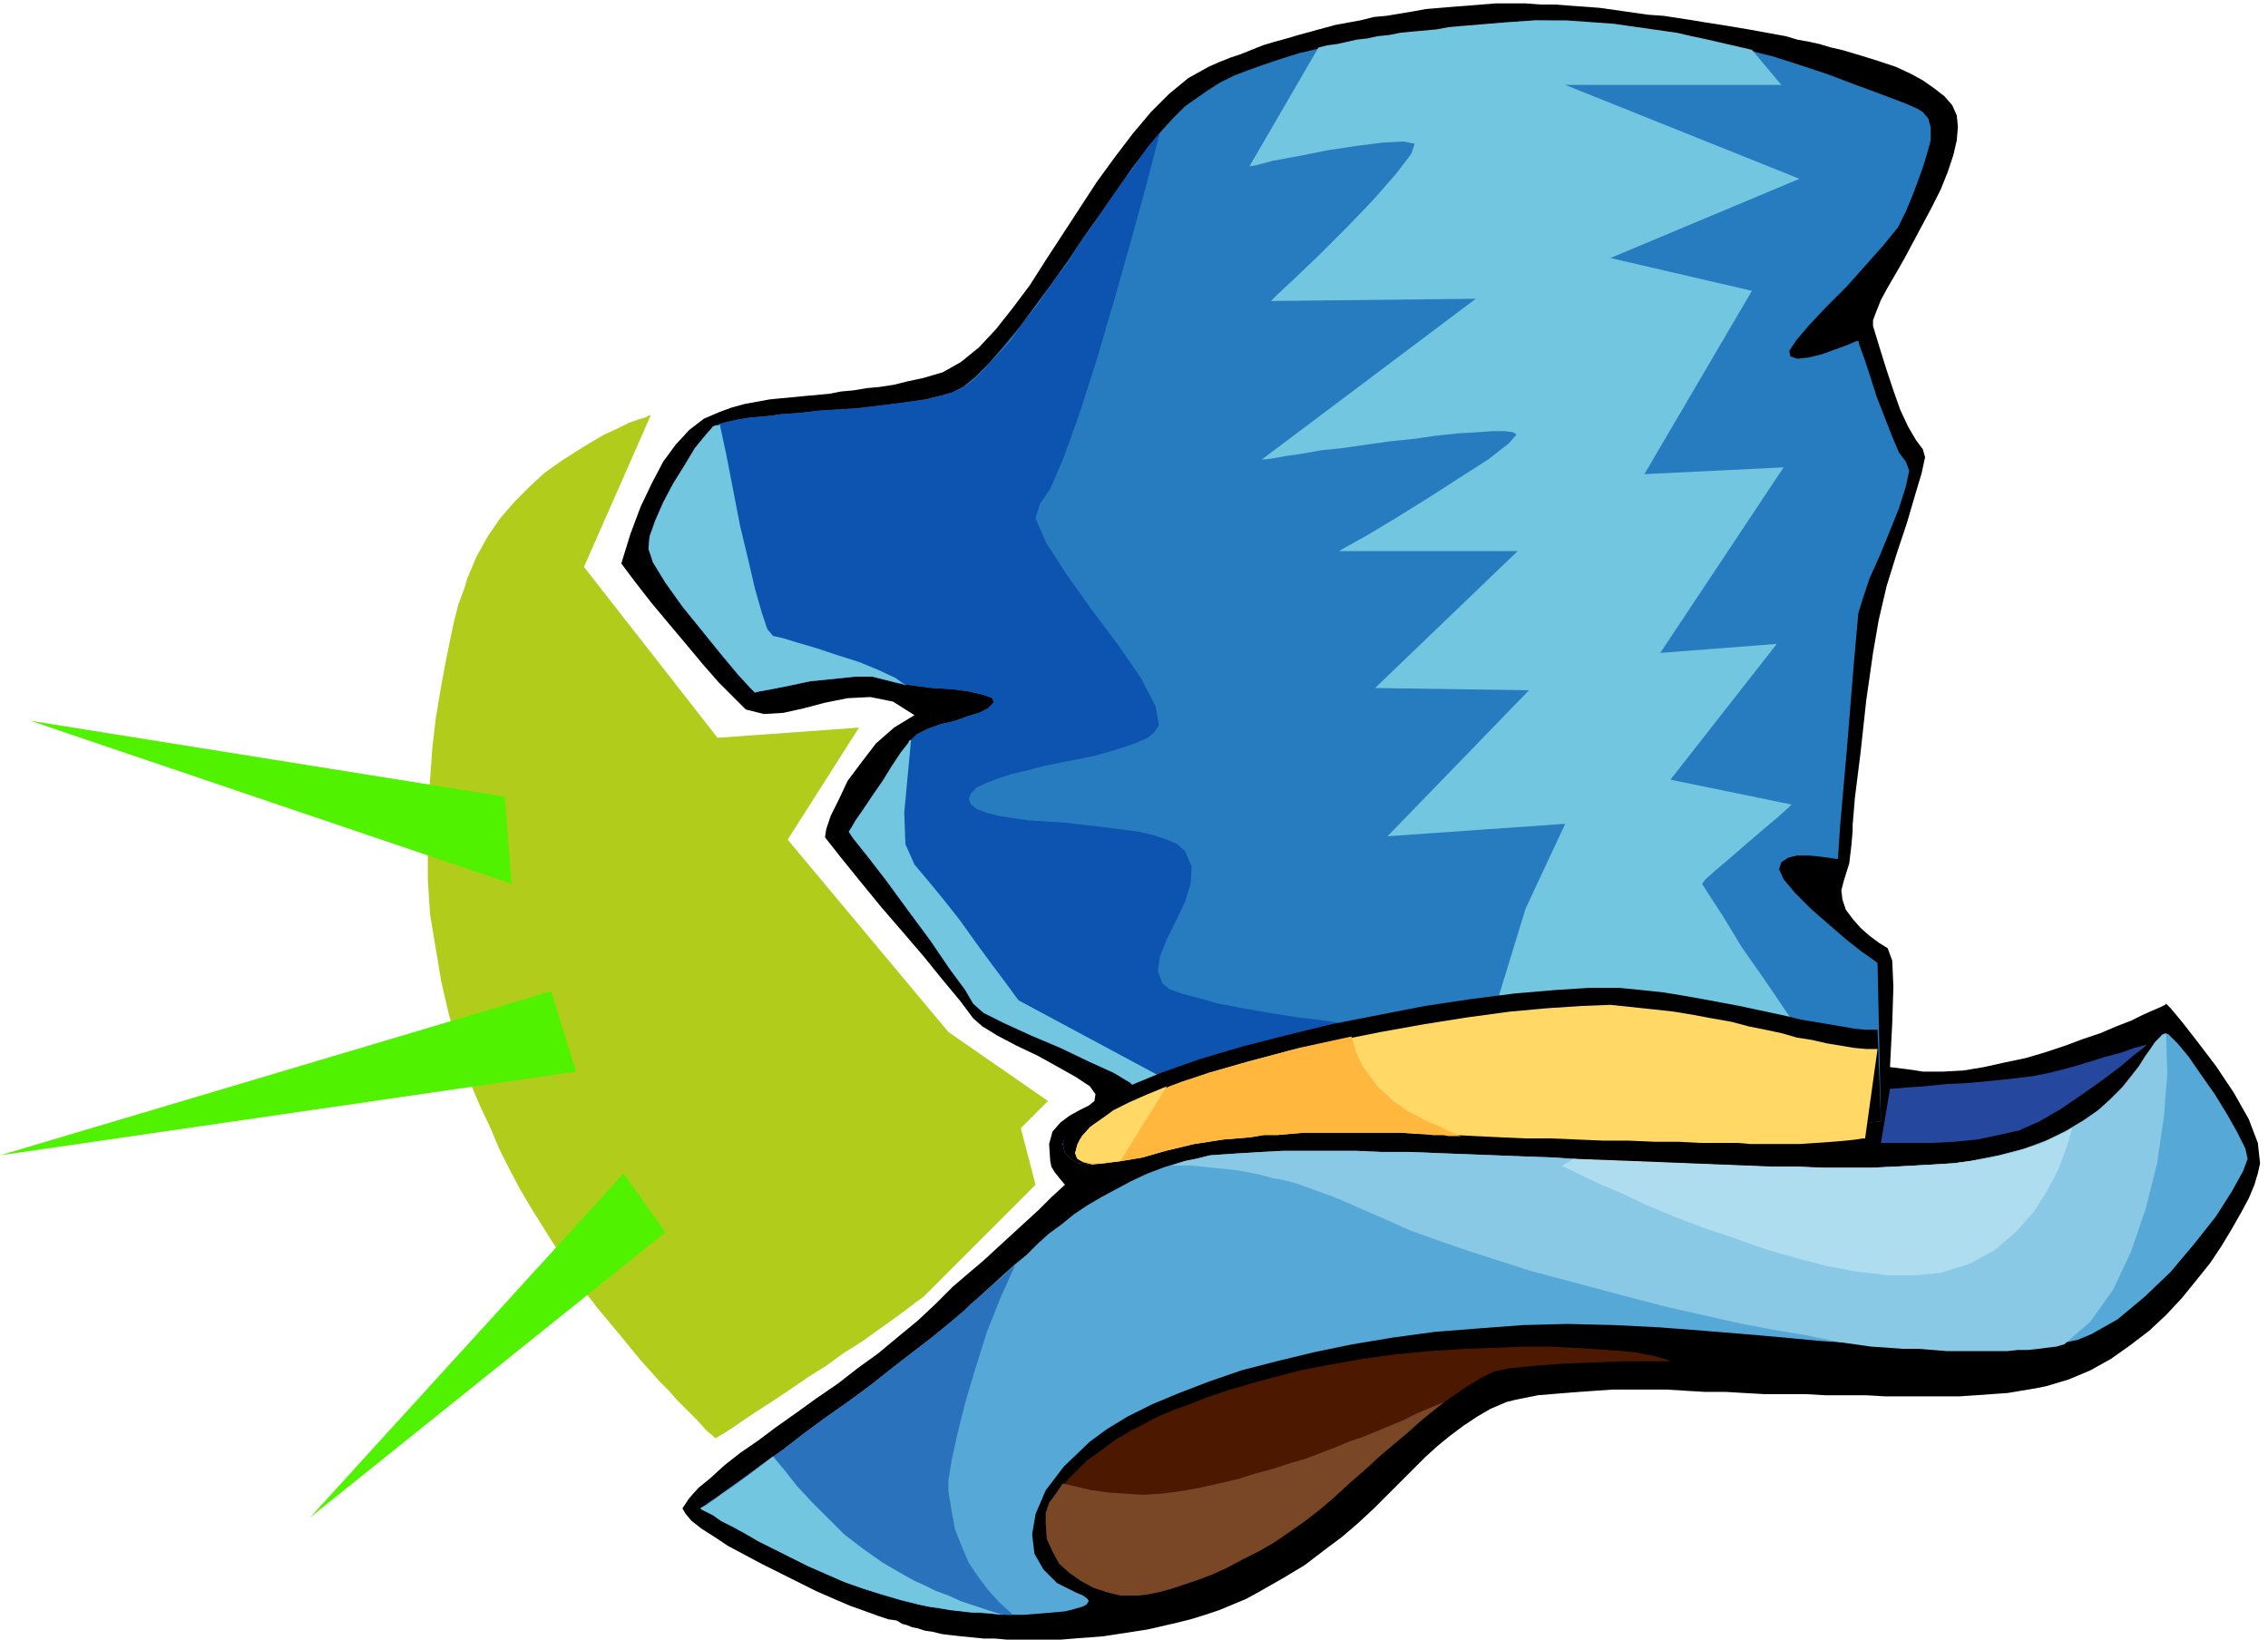 <svg xmlns="http://www.w3.org/2000/svg" fill-rule="evenodd" height="1.449in" preserveAspectRatio="none" stroke-linecap="round" viewBox="0 0 2004 1449" width="2.004in"><style>.pen1{stroke:none}.brush2{fill:#000}.brush5{fill:#72c6e0}.brush7{fill:#ffd866}</style><path class="pen1 brush2" d="m603 1333 3 5 5 6 9 7 11 7 12 8 15 8 15 8 16 8 16 8 16 8 16 7 14 6 14 5 11 4 9 3 7 1 2 1 3 2 4 1 5 2 5 1 6 2 7 1 8 2 8 1 9 1 10 1 10 1h10l11 1h47l12-1 13-1 13-1 13-2 13-2 13-2 13-3 13-3 12-3 13-4 12-4 12-5 12-5 11-6 21-12 20-12 17-13 16-12 14-12 14-13 12-12 12-12 11-11 10-10 11-10 11-9 12-9 12-8 12-7 14-6 8-2 10-2 10-2 12-1 12-1 13-1 14-1 15-1h48l16 1 17 1h18l17 1 18 1h36l18 1h36l17 1h65l15-1 14-1 14-1 12-2 12-2 10-2 20-6 19-8 18-10 17-12 17-13 15-14 14-15 13-16 12-15 10-15 9-15 8-14 7-13 5-12 3-10 2-9-2-18-8-21-13-23-16-24-16-21-14-18-10-12-4-4-1 1-4 2-7 3-9 4-10 5-13 5-14 6-15 5-16 6-18 6-17 5-19 4-18 4-18 3-18 1h-18l-6-1-7-1-8-1-8-1 2-39 1-32-1-23-4-11-8-5-8-6-8-7-7-8-6-8-3-9-1-8 2-8 5-16 2-17 1-12v-5l2-24 5-40 5-46 6-42 5-29 7-30 9-29 9-27 7-24 6-20 3-14-2-7-6-8-7-12-7-15-6-17-6-18-5-16-4-13-3-10v-5l3-8 4-10 6-11 7-12 8-14 8-15 8-15 8-15 8-16 6-15 5-15 3-13 1-12-1-10-4-9-7-8-9-7-10-7-11-6-13-6-15-5-16-5-17-5-9-2-10-3-9-2-11-2-10-3-11-2-11-2-11-2-12-2-12-2-13-2-12-2-13-2-13-2-14-1-14-2-14-2-14-2-13-1-14-1-13-1h-13l-13-1h-26l-13 1-12 1-13 1-12 1-12 1-11 2-12 2-12 2-11 1-12 3-11 2-11 2-11 3-11 3-11 3-10 3-11 3-10 3-10 4-10 4-9 3-10 4-9 4-18 10-17 14-16 16-16 19-16 21-16 22-15 23-15 23-15 23-14 22-15 20-15 19-15 16-16 13-16 9-17 5-14 3-12 3-13 2-11 1-12 2-11 1-10 2-11 1-11 1-10 1-11 1-10 1-11 2-11 2-11 3-11 4-14 6-13 10-12 13-11 15-10 19-10 21-9 24-8 26 12 16 14 18 15 18 16 19 15 18 14 16 13 13 11 11 16 4 17-1 18-4 19-5 20-4 20-1 20 4 19 12-18 11-16 14-13 17-12 16-8 17-7 14-4 12-1 7 15 19 17 21 18 22 19 22 18 21 17 21 15 18 12 16 8 7 13 8 17 9 19 9 18 10 16 9 12 8 5 7-1 6-5 4-8 4-9 5-8 6-7 8-3 11 1 15 1 5 3 5 4 5 5 6-12 11-11 11-12 11-12 11-12 11-13 12-13 11-14 12-15 15-16 15-17 14-18 15-18 13-18 14-19 13-18 13-17 12-16 12-16 11-14 11-12 11-11 9-8 9-6 9z"/><path class="pen1" style="fill:#56a8d6" d="m619 1333 2-1 5-4 9-6 11-8 14-10 15-11 17-12 18-14 19-14 20-14 19-14 19-15 18-14 17-13 16-13 13-11 12-11 11-10 11-10 11-10 11-9 10-10 10-9 11-8 11-9 12-8 12-7 13-7 13-7 15-7 16-6 17-5 10-2 12-3 14-1 15-1 17-1 19-1h64l23 1h24l25 1 26 1 26 1 26 1 27 1 27 2 27 1 27 1 26 1 26 1 26 1 25 1h25l24 1h44l21-1 19-1 18-1 16-1 15-2 26-5 23-6 20-8 18-8 16-10 13-10 11-10 10-10 8-10 7-9 5-8 5-8 4-5 3-4 3-2 3 1 8 8 10 12 11 16 12 17 11 18 9 16 7 14 2 9-4 11-10 18-14 22-19 24-21 25-23 22-24 20-23 13-12 5-14 3-14 3-16 2-17 1h-39l-22-1-23-1-26-2-27-2-30-2-32-3-34-3-37-3-39-3-40-2-41-1-39 1-40 3-38 3-37 5-36 6-34 7-33 8-31 8-29 10-26 10-24 10-22 11-18 11-15 11-23 22-16 21-9 21-3 18 2 17 8 14 12 12 16 8 7 3 4 3 1 2-2 3-4 2-7 2-8 2-11 1-12 1-13 1h-15l-15-1-15-1-16-2-16-2-16-3-16-4-17-5-16-5-17-6-16-7-16-7-16-8-14-7-14-7-12-7-11-6-10-5-7-5-6-3-4-2-1-1z"/><path class="pen1" style="fill:#267cbf" d="m630 377-7 8-9 11-9 15-10 16-9 17-7 16-5 14-1 11 4 12 11 18 15 21 17 21 17 21 15 18 11 12 4 4 4-1 11-2 15-3 19-4 20-2 19-2h16l12 3 11 3 14 2 16 2 17 1 15 2 13 3 8 3 1 4-5 5-8 4-10 3-11 4-13 3-11 4-10 5-7 7-7 9-8 12-8 13-9 13-8 12-7 10-4 7-2 3 4 6 12 15 17 22 19 26 20 27 17 25 14 19 7 12 9 8 18 9 24 11 26 11 25 12 22 10 15 9 6 7-3 6-7 5-11 5-12 5-12 6-11 6-7 6-3 8 2 8 5 5 7 4 11 1 14-2 18-3 21-5 25-8 14-4 13-4 13-3 13-3 13-2 13-2 12-1 13-2h13l13-1h53l15 1 14 1 16 1 18 1 20 1h21l23 1h71l23 1h98l13 1h10l17 1 17-1 16-1 14-1 13-1 9-2 7-1h2l-3-140-4-3-10-7-14-11-15-13-16-14-14-14-10-12-4-9 2-6 6-4 8-2h10l10 1 8 1 6 1h2l2-30 6-68 6-74 4-45 4-13 6-18 9-20 9-22 8-20 6-19 3-14-3-8-6-8-6-14-7-18-7-18-6-19-5-15-4-11-1-4-3 1-7 3-11 4-11 4-12 3-10 1-6-2-1-5 6-9 11-13 15-16 18-18 17-19 16-18 13-16 7-14 5-12 5-13 5-14 4-13 3-11v-11l-2-8-5-6-5-3-9-4-13-5-16-6-19-7-21-8-24-8-25-8-28-7-28-7-30-6-30-5-31-4-31-2-31-1-30 2-28 3-27 3-25 3-23 3-21 4-20 3-19 4-17 4-16 5-15 5-14 5-13 5-12 6-11 7-10 7-10 7-10 10-11 12-13 16-13 17-13 19-14 20-15 21-14 21-15 21-14 19-14 19-14 17-13 15-12 12-11 9-10 5-11 3-12 3-14 2-15 2-16 2-17 2-17 1-16 1-17 2-15 1-15 2-13 1-12 2-9 2-7 2-5 2z"/><path class="pen1 brush5" d="m1165 42-61 105 6-1 15-4 22-4 25-5 26-4 24-3 18-1 10 2-3 9-13 17-20 23-24 25-24 24-22 21-15 14-6 6 181-2-189 142h3l7-1 11-2 14-2 17-3 19-2 21-3 21-3 20-2 21-3 19-2 17-1 14-1h11l7 1 3 2-7 8-18 14-25 16-28 18-29 18-25 15-18 10-7 4h158l-126 121 136 2-125 129 157-11-35 75-42 137 310 11-5-7-12-19-18-27-21-31-21-30-17-28-13-20-5-8 3-4 9-8 13-11 15-13 14-12 13-11 9-8 3-3-107-22 94-120-103 8 109-164-123 6 95-162-125-29 167-70-207-83h191l-26-31-13-3-13-3-13-3-14-3-13-3-14-2-14-2-14-2-14-2-14-1-14-1-14-1h-28l-14 1-14 1-13 1-12 1-12 1-11 1-11 2-11 1-11 1-10 1-10 2-10 1-9 2-9 1-9 2-9 2-8 1-8 2z"/><path class="pen1" style="fill:#0c54af" d="m1025 117-12 46-14 51-15 53-15 51-15 47-14 39-12 28-9 13-4 13 9 21 18 28 22 31 24 32 20 29 13 25 3 17-4 6-6 5-9 4-11 4-13 4-14 4-15 3-15 3-15 3-15 4-13 3-12 4-11 4-8 4-5 5-2 5 2 5 5 4 8 3 11 3 13 2 14 2 16 1 16 1 17 2 17 2 16 2 15 2 13 3 12 4 9 4 7 6 6 14-1 15-5 16-8 17-8 16-6 15-2 13 4 11 6 5 11 4 15 4 18 5 21 4 23 4 25 4 25 3 25 4 23 3 23 2 19 3 17 2 13 1 8 1h3l42 77-13-1h-13l-12-1h-23l-11-1h-9l-9-1-14-1-15-1h-53l-13 1h-13l-13 2-12 1-13 2-13 2-13 3-13 3-13 4-14 4-25 8-21 5-18 3-14 2-11-1-7-4-5-5-2-8 3-8 7-6 11-6 12-6 12-5 11-5 7-5 3-6-6-7-15-9-22-10-25-12-26-11-24-11-18-9-9-8-7-12-14-19-17-25-20-27-19-26-17-22-12-15-4-6 2-3 4-7 7-10 8-12 9-13 8-13 8-12 7-9 7-7 10-5 11-4 13-3 11-4 10-3 8-4 5-5-1-4-8-3-13-3-15-2-17-1-16-2-14-2-11-3-12-3h-16l-19 2-20 2-19 4-15 3-11 2-4 1-4-4-11-12-15-18-17-21-17-21-15-21-11-18-4-12 1-11 5-14 7-16 9-17 10-16 9-15 9-11 7-8 5-2 7-2 9-2 12-2 13-1 15-2 15-1 17-2 16-1 17-1 17-2 16-2 15-2 14-2 12-3 11-3 9-4 10-7 10-10 11-12 12-13 11-16 13-16 12-18 13-17 12-19 13-18 12-18 12-17 12-16 11-16 11-13z"/><path class="pen1 brush5" d="m636 375 6 28 6 31 6 31 7 29 6 26 6 21 5 15 5 6 9 2 13 4 17 5 18 6 19 6 17 7 15 7 10 7-5-2-5-1-4-1-4-1-12-3h-16l-19 2-20 2-19 4-15 3-11 2-4 1-4-4-11-12-15-18-17-21-17-21-15-21-11-18-4-12 1-11 5-14 7-16 9-17 10-16 9-15 9-11 7-8 2-1h3l1-1zm169 279-3 32-3 32 1 28 8 18 11 13 14 17 15 19 15 21 14 19 12 16 8 11 3 4 162 87-57 50-16 4-13 2-12 1-8-1-7-2-5-3-3-5-2-6 3-8 7-6 11-6 12-6 12-5 11-5 7-5 3-6-6-7-15-9-22-10-25-12-26-11-24-11-18-9-9-8-7-12-14-19-17-25-20-27-19-26-17-22-12-15-4-6 2-3 4-7 7-10 8-12 9-13 8-13 8-12 7-9v-1l1-1h1z"/><path class="pen1 brush2" d="M1659 910h-11l-10-1-11-2-12-2-12-2-12-2-12-3-14-3-14-3-14-3-16-3-16-3-17-3-18-3-19-2-20-2h-27l-31 2-35 3-39 5-40 6-41 8-41 8-41 10-39 10-37 11-34 12-29 12-24 12-19 13-11 13-4 13 2 8 5 5 7 4 11 1 14-2 18-3 21-5 25-8 14-4 13-4 13-3 13-3 13-2 13-2 12-1 13-2h13l13-1h53l15 1 14 1 16 1 18 1 20 1h21l23 1h71l23 1h98l13 1h10l17 1 17-1 16-1 14-1 13-1 9-2 7-1h2l-3-81z"/><path class="pen1 brush7" d="M1659 927h-10l-11-1-12-2-12-2-13-3-13-2-14-4-14-3-15-3-15-4-17-3-16-3-18-3-18-2-19-2-19-2-26 1-30 2-33 3-37 5-38 6-39 7-40 8-39 8-38 10-35 10-32 11-29 12-23 11-18 12-12 13-4 12 2 5 5 3 8 2 11-1 15-2 18-3 21-6 25-6 13-2 13-2 12-1 12-1 12-2h12l11-1 12-1h86l14 1 15 1h18l19 1 21 1 22 1h23l23 1 24 1h22l23 1h21l19 1h33l12 1h43l15-1 14-1 12-1 9-1 6-1h2l11-79z"/><path class="pen1" style="fill:#4c1900" d="m998 1265-3 2-9 5-12 9-14 10-13 13-12 13-8 15-3 14 1 14 5 11 6 11 9 8 10 7 11 6 12 4 12 3h15l9-1 10-2 11-3 12-4 12-4 13-5 13-6 13-7 14-7 14-8 13-9 13-9 13-10 13-11 23-21 22-20 20-17 19-16 17-13 16-11 13-8 12-6 15-3 21-2 26-2 27-1 25-1h42l-2-1-3-1-4-1-6-2-7-1-9-2-11-1-13-1-15-1-17-1-20-1h-22l-25 1-28 1-31 2-31 3-29 4-28 5-26 5-23 6-22 6-20 6-18 6-15 6-14 5-12 5-10 5-7 4-6 3-3 1-1 1z"/><path class="pen1" style="fill:#26479e" d="m1670 962-8 48h45l20-1 20-2 19-4 18-4 18-8 19-11 19-13 17-12 16-12 13-11 8-6 3-3-3 1-8 2-11 4-15 4-16 5-17 5-16 4-15 3-16 2-19 2-21 2-20 1-20 2-15 1-11 1h-4z"/><path class="pen1" style="fill:#89c9e5" d="M1035 1030h18l10 1 9 1 10 1 10 1 11 2 10 2 11 3 11 2 11 3 11 4 11 4 11 4 12 5 11 5 21 9 22 10 25 9 26 9 28 9 28 9 30 8 30 8 30 8 31 8 31 7 31 7 31 6 30 5 29 6 28 4 15 1 13 1h14l13 1 12 1h54l9-1h9l9-1 8-1 8-1 7-2 23-20 20-28 16-34 13-38 10-40 6-41 3-38-1-35h-3l-3 3-4 4-4 6-5 7-5 8-7 9-8 10-10 10-11 10-13 9-15 9-18 9-19 7-23 6-25 5-15 2-16 1-18 1-19 1-21 1h-44l-24-1h-25l-25-1-26-1-26-1-26-1-27-1-27-1-27-2-27-1-26-1-26-1-26-1-25-1h-24l-23-1h-64l-19 1-17 1-15 1-14 1-12 3-10 2-3 1-3 1-3 1-3 1z"/><path class="pen1" style="fill:#2b72bc" d="m897 1118-13 29-12 30-10 32-9 30-7 28-5 23-3 18v10l3 18 3 16 6 15 6 14 8 12 9 12 10 11 12 11h-10l-10-1-10-1-11-1-10-1-11-1-10-2-11-2-16-4-17-5-16-5-17-6-16-7-16-7-16-8-14-7-14-7-12-7-11-6-10-5-7-5-6-3-4-2-1-1 2-1 5-4 9-6 11-8 14-10 15-11 17-12 18-14 19-14 20-14 19-14 19-15 18-14 17-13 16-13 13-11 6-6 6-5 6-5 5-5 6-5 6-5 5-5 6-5z"/><path class="pen1" style="fill:#ffb73d" d="m1194 916 2 6 2 7 3 7 3 6 5 7 5 7 5 6 7 6 5 5 6 4 7 5 8 4 9 5 10 4 10 5 10 4h-11l-5-1h-10l-4-1h-9l-14-1h-86l-12 1-11 1h-12l-12 2-12 1-12 1-13 2-13 2-25 6-21 6-18 3-15 2-11 1-8-2-5-3-2-5 2-7 4-8 7-7 9-7 11-7 13-7 14-7 17-6 17-7 19-6 20-6 21-6 22-6 22-6 23-5 23-5z"/><path class="pen1" style="fill:#7a4726" d="m939 1311 13 3 13 3 15 2 15 1 15 1 16-1 16-2 17-3 18-4 17-4 16-5 15-4 15-5 14-4 13-5 13-5 12-5 12-4 12-5 12-5 12-5 12-6 12-5 12-5-10 8-11 9-11 10-12 10-13 11-13 12-14 12-14 13-13 11-13 10-13 9-13 9-14 8-14 7-13 7-13 6-13 5-12 4-12 4-11 3-10 2-9 1h-15l-12-3-12-4-11-6-10-7-9-8-6-11-5-11-1-14v-9l3-9 6-8 6-9z"/><path class="pen1" style="fill:#adddef" d="m1379 1030 2 1 7 3 12 6 15 7 19 8 21 10 24 10 26 10 27 9 28 10 28 8 27 7 27 5 26 3h24l22-2 26-8 22-12 19-16 16-18 12-19 10-19 7-19 5-17-9 5-9 4-10 5-11 3-11 4-13 3-13 3-14 2-14 2-16 1-17 1-18 1-20 1h-42l-23-1h-24l-24-1-25-1-25-1-25-1-26-1-26-1-26-1-4 3-3 1-2 2h-2z"/><path class="pen1 brush7" d="m1031 960-41 66-9 1-9 1h-7l-5-1-4-1-4-2-1-2-1-3 2-8 4-7 7-8 10-7 11-8 14-7 16-7 17-7z"/><path class="pen1 brush5" d="m683 1287 10 12 11 14 13 14 14 14 15 15 17 13 17 12 19 11 9 5 9 4 10 5 11 4 11 5 12 4 12 4 13 4-9-1-9-1h-10l-9-1-9-1-10-2-9-1-9-2-16-4-17-5-16-5-17-6-16-7-16-7-16-8-14-7-14-7-12-7-11-6-10-5-7-5-6-3-4-2-1-1 1-1 4-2 6-4 8-6 9-6 11-8 12-9 13-10z"/><path class="pen1" style="fill:#b2cc1c" d="m632 1271 2-1 5-3 8-5 10-7 12-8 14-9 15-10 16-11 16-10 15-11 16-10 14-10 14-10 11-8 9-7 7-5 12-12 14-14 17-17 16-16 16-16 12-12 9-9 3-3-13-50 24-24-88-61-142-170 63-99-125 9-118-151 59-134h-1l-4 2-7 2-8 3-10 5-11 5-12 7-13 8-14 9-14 10-13 12-13 13-13 15-11 16-10 18-8 19-3 10-5 13-4 16-4 19-4 20-4 22-4 24-3 26-2 28-2 29v59l2 31 5 30 5 30 7 30 6 20 6 20 7 20 8 19 9 19 8 19 9 18 9 17 10 17 10 16 10 16 10 15 9 15 10 14 10 13 10 12 10 12 9 11 9 11 9 10 8 9 8 8 7 8 6 6 12 12 8 9 6 5 2 2z"/><path class="pen1" d="m274 1341 314-252-37-52-277 304zM0 1021l509-74-22-71L0 1021zm27-384 425 144-6-77-419-67z" style="fill:#51f200"/></svg>

